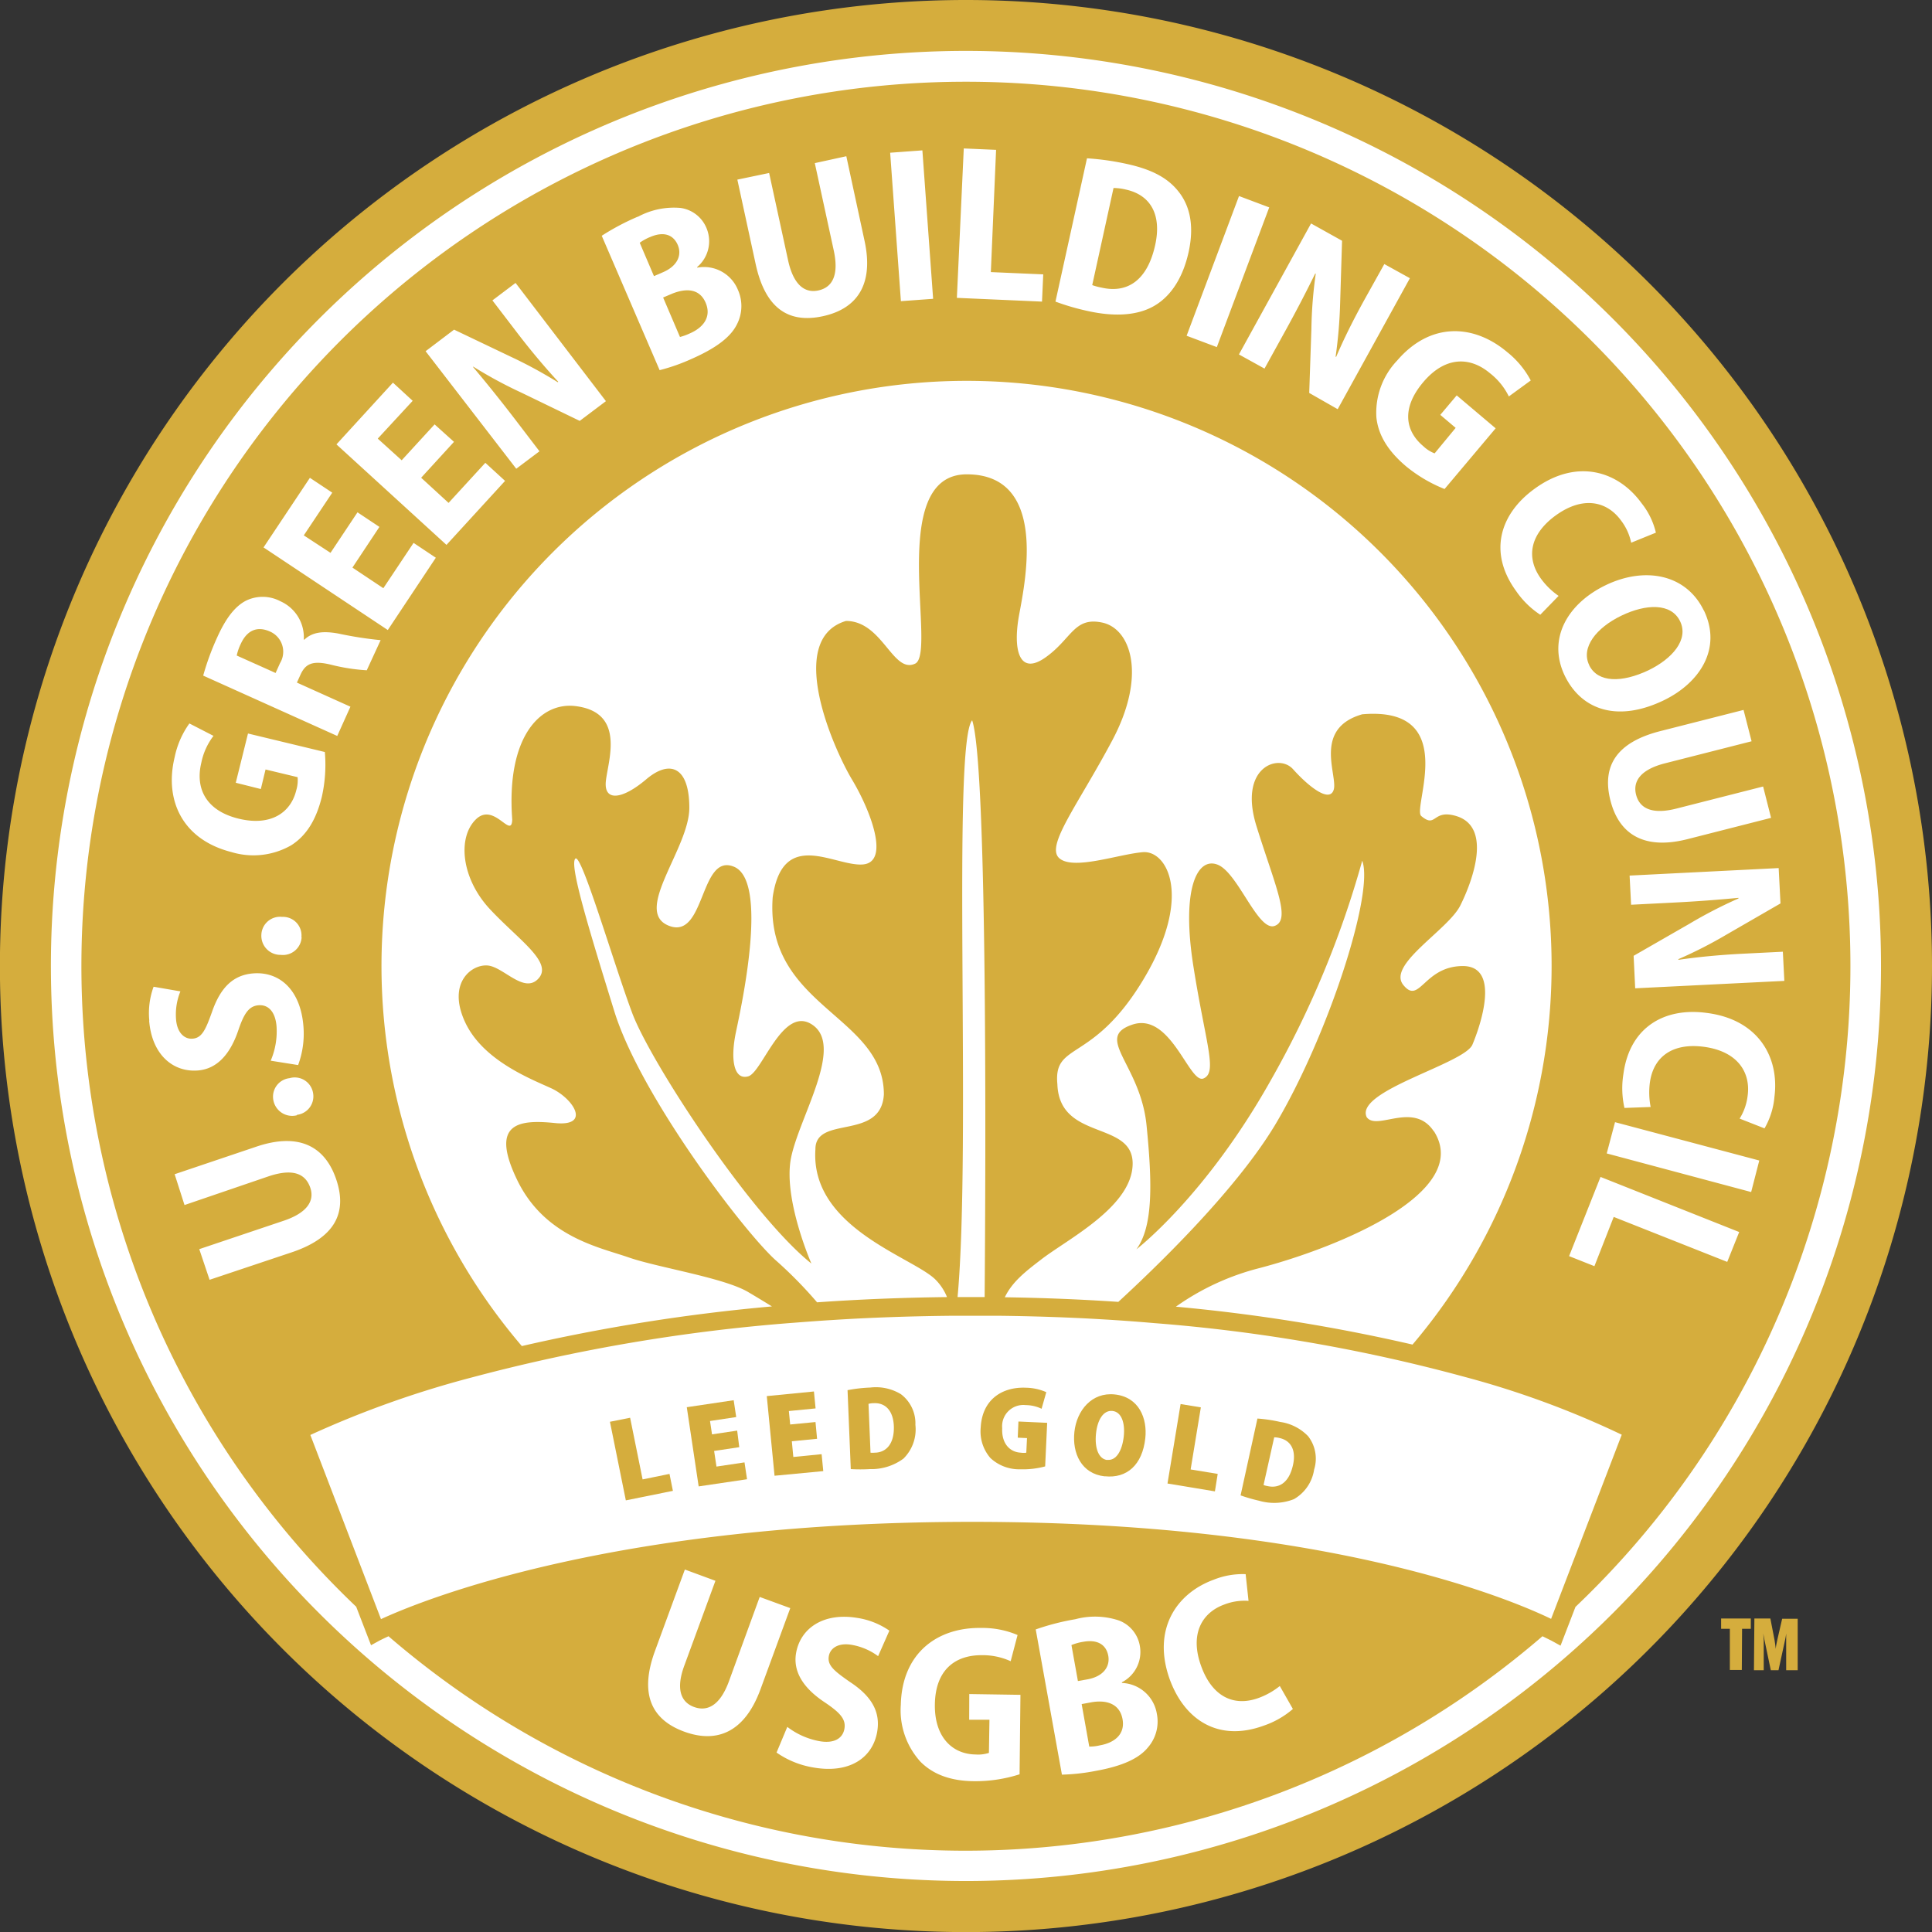 <svg id="a1825053-8e84-40b6-99df-701102c3756a" data-name="Capa 1" xmlns="http://www.w3.org/2000/svg" viewBox="0 0 221.25 221.25">
  <rect x="0" y="0" width="221.25" height="221.25" fill="#333333" stroke="none"/>
  <title>18</title>
  <g>
    <circle cx="110.63" cy="110.62" r="107.35" fill="#fff"/>
    <g>
      <g>
        <path d="M110.62,0A110.63,110.63,0,1,0,221.25,110.63,110.63,110.63,0,0,0,110.62,0Zm0,215.41A104.79,104.79,0,1,1,215.41,110.63,104.78,104.78,0,0,1,110.62,215.41Z" fill="#d5ad3d"/>
        <path d="M61.78,51.76,58.9,48c-1.82-2.37-3.39-4.3-4.75-5.91l.07,0a50.47,50.47,0,0,0,5.56,3l6.65,3.18,3-2.26L59,32.36l-2.65,2,2.8,3.66c1.68,2.2,3.29,4.09,4.74,5.66l-.06.05a51.54,51.54,0,0,0-5.4-2.93L52,37.75l-3.23,2.47L59.12,53.79Z" fill="none"/>
        <polygon points="57.84 55.1 55.58 53.03 51.37 57.63 48.23 54.75 51.99 50.64 49.77 48.6 46 52.71 43.29 50.23 47.26 45.9 45 43.82 38.53 50.89 51.13 62.43 57.84 55.1" fill="none"/>
        <path d="M79.14,41.13c3-1.26,4.54-2.54,5.23-4a4.56,4.56,0,0,0,.09-3.93,4.2,4.2,0,0,0-4.66-2.53l0-.07a3.87,3.87,0,0,0,1.07-4.45,3.77,3.77,0,0,0-3-2.32,8.68,8.68,0,0,0-4.83,1A27.61,27.61,0,0,0,68.91,27L75.5,42.41A21.67,21.67,0,0,0,79.14,41.13Zm1.71-6.46c.7,1.64-.3,2.86-1.81,3.51a6.39,6.39,0,0,1-1.17.41l-1.93-4.52,1-.45C78.57,33,80.17,33.09,80.85,34.67ZM73.26,27.8a5.72,5.72,0,0,1,1.25-.68c1.5-.63,2.6-.25,3.11.94s-.07,2.43-1.73,3.13l-1,.43Z" fill="none"/>
        <path d="M94.26,36.21c4-.88,5.83-3.78,4.76-8.66l-2.1-9.67-3.61.79,2.17,10c.61,2.82-.1,4.22-1.76,4.58s-2.87-.7-3.47-3.45l-2.17-10-3.62.78,2.09,9.64C87.63,35.19,90.27,37.08,94.26,36.21Z" fill="none"/>
        <polygon points="49.91 63.89 47.36 62.19 43.9 67.38 40.36 65.02 43.45 60.38 40.94 58.71 37.85 63.35 34.79 61.31 38.05 56.42 35.49 54.72 30.18 62.69 44.41 72.17 49.91 63.89" fill="none"/>
        <path d="M33.14,123.42A2.13,2.13,0,0,0,31.29,126a2.19,2.19,0,0,0,2.69,1.7,2.13,2.13,0,0,0,1.85-2.53v0A2.13,2.13,0,0,0,33.14,123.42Z" fill="none"/>
        <rect x="102.55" y="17.34" width="3.7" height="17.09" transform="translate(-1.6 7.61) rotate(-4.14)" fill="none"/>
        <path d="M26.51,97.55a8.69,8.69,0,0,0,6.84-.78c1.7-1.08,2.85-2.86,3.51-5.57a16.77,16.77,0,0,0,.34-5.11L28.4,84,27,89.64l2.84.68.54-2.24,3.67.88a3.88,3.88,0,0,1-.16,1.53c-.63,2.61-3,4.14-6.57,3.27-3.83-.92-5-3.53-4.31-6.39a7.49,7.49,0,0,1,1.4-3.1l-2.76-1.42A10.08,10.08,0,0,0,20,86.72C18.82,91.58,20.83,96.13,26.51,97.55Z" fill="none"/>
        <path d="M29.91,107.09a2.18,2.18,0,0,0,2.22,2.27,2.14,2.14,0,0,0,2.39-2v0A2.12,2.12,0,0,0,32.3,105,2.14,2.14,0,0,0,29.91,107.09Z" fill="none"/>
        <rect x="132.06" y="29.24" width="17.09" height="3.7" transform="translate(61.92 151.7) rotate(-69.35)" fill="none"/>
        <path d="M184.42,91.65c1,4,4,5.68,8.82,4.45l9.58-2.44-.91-3.59L192,92.59c-2.8.72-4.23.06-4.65-1.59s.6-2.9,3.33-3.59l9.9-2.52-.92-3.59-9.55,2.43C185.2,85,183.41,87.69,184.42,91.65Z" fill="none"/>
        <path d="M160,41.29a8.67,8.67,0,0,0-2.37,6.46c.2,2,1.27,3.83,3.4,5.63a16.59,16.59,0,0,0,4.41,2.6l5.85-6.91-4.46-3.77-1.88,2.23L166.7,49l-2.44,2.88a3.89,3.89,0,0,1-1.29-.82c-2.05-1.74-2.37-4.5,0-7.35s5.39-2.88,7.64-1a7.59,7.59,0,0,1,2.15,2.65l2.51-1.83a10.34,10.34,0,0,0-2.7-3.25C168.78,37.1,163.81,36.85,160,41.29Z" fill="none"/>
        <path d="M173.6,67.66a10,10,0,0,0,2.77,2.72l2.1-2.16a8.35,8.35,0,0,1-2-1.94c-1.78-2.44-1.28-5.12,1.65-7.26,3.18-2.31,5.92-1.61,7.5.57a6.23,6.23,0,0,1,1.16,2.54L189.63,61A8.54,8.54,0,0,0,188,57.64c-2.72-3.73-7.48-5.19-12.34-1.66C171.74,58.85,170.39,63.25,173.6,67.66Z" fill="none"/>
        <path d="M186.8,103.61l4.73-.24c3-.15,5.47-.35,7.57-.55v.07a52.3,52.3,0,0,0-5.62,2.9l-6.39,3.67.18,3.72,17.08-.85-.17-3.34-4.61.23c-2.76.14-5.24.39-7.35.7v-.08a50.15,50.15,0,0,0,5.47-2.79l6.22-3.59-.2-4-17.07.86Z" fill="none"/>
        <path d="M27.28,118c.65-1.9,1.19-2.76,2.31-2.84s1.93.74,2.06,2.43a8.54,8.54,0,0,1-.67,3.92l3.14.45a10.33,10.33,0,0,0,.61-4.42c-.33-4.27-2.8-6.3-5.73-6.08-2.23.17-3.75,1.51-4.73,4.38-.77,2.17-1.19,3-2.26,3.1-.88.06-1.75-.63-1.87-2.23a7,7,0,0,1,.5-3.19L17.57,113a8.78,8.78,0,0,0-.49,3.91c.29,3.86,2.69,6,5.55,5.73C24.83,122.42,26.35,120.73,27.28,118Z" fill="none"/>
        <path d="M132,35.13c1.86-1,3.42-3,4.14-6.28.67-3.05.13-5.35-1.22-7-1.18-1.46-2.94-2.44-5.79-3.07a29.82,29.82,0,0,0-4.63-.66l-3.61,16.4a27.4,27.4,0,0,0,3.76,1.09C127.6,36.27,130.1,36.14,132,35.13Zm-4.46-13.6a6.18,6.18,0,0,1,1.42.18c2.85.63,4.11,2.91,3.35,6.35-.92,4.18-3.29,5.53-6.13,4.88a6.91,6.91,0,0,1-1.08-.29Z" fill="none"/>
        <polygon points="119.52 31.39 113.47 31.13 114.07 17.17 110.37 17.01 109.63 34.08 119.38 34.51 119.52 31.39" fill="none"/>
        <path d="M144.81,42.18,147.1,38c1.45-2.62,2.58-4.83,3.51-6.72l.07,0a49.51,49.51,0,0,0-.5,6.3L149.93,45l3.26,1.81,8.27-15-2.93-1.62-2.23,4C155,36.7,153.87,38.93,153,40.9l-.07,0a53.38,53.38,0,0,0,.52-6.12l.22-7.17-3.55-2-8.26,15Z" fill="none"/>
        <path d="M195.41,116c-4.82-.64-8.83,1.62-9.55,7a10.25,10.25,0,0,0,.12,3.88l3-.11a8.63,8.63,0,0,1-.09-2.78c.4-3,2.61-4.59,6.2-4.11,3.89.52,5.39,2.92,5,5.58a6.31,6.31,0,0,1-.92,2.64l2.85,1.12a8.72,8.72,0,0,0,1.13-3.53C203.81,121.09,201.37,116.75,195.41,116Z" fill="none"/>
        <path d="M190.55,80.22c4-2,6.71-5.87,4.57-10.3-2-4.18-6.76-5.07-11.26-2.89-4.34,2.1-6.74,6.11-4.69,10.33v0C181.11,81.38,185.28,82.77,190.55,80.22Zm-4.92-9.71c2.84-1.4,5.74-1.42,6.73.63s-.88,4.29-3.62,5.62c-3,1.47-5.8,1.48-6.78-.56v0C181,74.15,182.68,71.91,185.63,70.51Z" fill="none"/>
        <polygon points="179.69 143.84 182.59 144.99 184.82 139.36 197.8 144.51 199.17 141.07 183.29 134.77 179.69 143.84" fill="none"/>
        <rect x="190.9" y="123.95" width="3.7" height="17.09" transform="translate(15.18 284.73) rotate(-75.11)" fill="none"/>
        <path d="M34.86,73.23l-.07,0a4.52,4.52,0,0,0-2.67-4.39,4.35,4.35,0,0,0-3.91-.09c-1.35.67-2.39,2.12-3.34,4.23a29.59,29.59,0,0,0-1.6,4.42l15.38,6.91,1.51-3.35L34,78.17l.4-.88c.58-1.29,1.39-1.68,3.5-1.17a21.93,21.93,0,0,0,4.1.64l1.56-3.47a43.2,43.2,0,0,1-4.86-.76C37.06,72.22,35.79,72.34,34.86,73.23Zm-2.79,2.7-.51,1.13-4.45-2a5.88,5.88,0,0,1,.48-1.37c.72-1.54,1.88-2,3.32-1.38A2.52,2.52,0,0,1,32.07,75.93Z" fill="none"/>
        <path d="M29.32,131.31,20,134.47,21.13,138l9.69-3.27c2.74-.92,4.21-.37,4.75,1.24s-.38,2.94-3,3.84l-9.69,3.26L24,146.56l9.35-3.15c4.81-1.62,6.4-4.46,5.09-8.33S34.06,129.71,29.32,131.31Z" fill="none"/>
        <path d="M30.91,72.32c-1.44-.64-2.6-.16-3.32,1.38a5.88,5.88,0,0,0-.48,1.37l4.45,2,.51-1.13A2.52,2.52,0,0,0,30.91,72.32Z" fill="#d5ad3d"/>
        <path d="M182,76.2c1,2,3.74,2,6.78.56,2.74-1.33,4.64-3.52,3.62-5.62s-3.89-2-6.73-.63S181,74.15,182,76.18Z" fill="#d5ad3d"/>
        <path d="M132.29,28.06c.76-3.44-.5-5.72-3.35-6.35a6.18,6.18,0,0,0-1.42-.18l-2.44,11.12a6.91,6.91,0,0,0,1.08.29C129,33.59,131.37,32.24,132.29,28.06Z" fill="#d5ad3d"/>
        <path d="M77.62,28.06c-.51-1.19-1.61-1.57-3.11-.94a5.72,5.72,0,0,0-1.25.68l1.63,3.82,1-.43C77.55,30.49,78.12,29.25,77.62,28.06Z" fill="#d5ad3d"/>
        <path d="M125,194.94l-1.13.21.87,4.87a5.28,5.28,0,0,0,1.24-.15c1.64-.29,2.89-1.26,2.57-3S126.75,194.64,125,194.94Z" fill="#d5ad3d"/>
        <path d="M126.92,189.63c-.23-1.28-1.23-1.9-2.83-1.62a6,6,0,0,0-1.39.38l.74,4.12,1.08-.19C126.3,192,127.14,190.91,126.92,189.63Z" fill="#d5ad3d"/>
        <path d="M75.94,34.07l1.93,4.52A6.39,6.39,0,0,0,79,38.18c1.51-.65,2.51-1.87,1.81-3.51S78.57,33,77,33.62Z" fill="#d5ad3d"/>
        <g>
          <path d="M40.16,80.93,34,78.17l.4-.88c.58-1.29,1.39-1.68,3.5-1.17a21.93,21.93,0,0,0,4.1.64l1.56-3.47a43.2,43.2,0,0,1-4.86-.76c-1.67-.31-2.94-.19-3.87.7l-.07,0a4.52,4.52,0,0,0-2.67-4.39,4.35,4.35,0,0,0-3.91-.09c-1.35.67-2.39,2.12-3.34,4.23a29.59,29.59,0,0,0-1.6,4.42l15.38,6.91Z" fill="none"/>
          <polygon points="49.91 63.89 47.36 62.19 43.9 67.38 40.36 65.02 43.45 60.38 40.94 58.71 37.85 63.35 34.79 61.31 38.05 56.42 35.49 54.72 30.18 62.69 44.41 72.17 49.91 63.89" fill="none"/>
          <path d="M26.51,97.55a8.69,8.69,0,0,0,6.84-.78c1.7-1.08,2.85-2.86,3.51-5.57a16.77,16.77,0,0,0,.34-5.11L28.4,84,27,89.64l2.84.68.54-2.24,3.67.88a3.88,3.88,0,0,1-.16,1.53c-.63,2.61-3,4.14-6.57,3.27-3.83-.92-5-3.53-4.31-6.39a7.49,7.49,0,0,1,1.4-3.1l-2.76-1.42A10.08,10.08,0,0,0,20,86.72C18.82,91.58,20.83,96.13,26.51,97.55Z" fill="none"/>
          <path d="M61.78,51.76,58.9,48c-1.82-2.37-3.39-4.3-4.75-5.91l.07,0a50.47,50.47,0,0,0,5.56,3l6.65,3.18,3-2.26L59,32.36l-2.65,2,2.8,3.66c1.68,2.2,3.29,4.09,4.74,5.66l-.06.05a51.54,51.54,0,0,0-5.4-2.93L52,37.75l-3.23,2.47L59.12,53.79Z" fill="none"/>
          <polygon points="57.84 55.1 55.58 53.03 51.37 57.63 48.23 54.75 51.99 50.64 49.77 48.6 46 52.71 43.29 50.23 47.26 45.9 45 43.82 38.53 50.89 51.13 62.43 57.84 55.1" fill="none"/>
          <path d="M27.28,118c.65-1.9,1.19-2.76,2.31-2.84s1.93.74,2.06,2.43a8.54,8.54,0,0,1-.67,3.92l3.14.45a10.33,10.33,0,0,0,.61-4.42c-.33-4.27-2.8-6.3-5.73-6.08-2.23.17-3.75,1.51-4.73,4.38-.77,2.17-1.19,3-2.26,3.1-.88.06-1.75-.63-1.87-2.23a7,7,0,0,1,.5-3.19L17.57,113a8.78,8.78,0,0,0-.49,3.91c.29,3.86,2.69,6,5.55,5.73C24.83,122.42,26.35,120.73,27.28,118Z" fill="none"/>
          <path d="M33.14,123.42A2.13,2.13,0,0,0,31.29,126a2.19,2.19,0,0,0,2.69,1.7,2.13,2.13,0,0,0,1.85-2.53v0A2.13,2.13,0,0,0,33.14,123.42Z" fill="none"/>
          <path d="M87,182.88l-3.54,9.65c-1,2.74-2.36,3.54-4,2.95s-2.07-2.14-1.09-4.8L81.93,181l-3.5-1.29L75,189.06c-1.76,4.79-.53,7.82,3.33,9.24s7-.07,8.71-4.79l3.43-9.35Z" fill="none"/>
          <path d="M91.19,189.3c-.39,2.19.88,4.1,3.34,5.71,1.69,1.1,2.39,1.85,2.19,3s-1.21,1.71-2.89,1.4a8.61,8.61,0,0,1-3.65-1.63L89,200.67a10.28,10.28,0,0,0,4.16,1.7c4.24.76,6.84-1.13,7.36-4.05.39-2.21-.53-4-3.08-5.71-1.92-1.3-2.64-1.92-2.45-3,.16-.88,1.06-1.55,2.64-1.27a7.1,7.1,0,0,1,3,1.29l1.29-2.86a8.77,8.77,0,0,0-3.68-1.46C94.33,184.66,91.7,186.47,91.19,189.3Z" fill="none"/>
          <path d="M29.91,107.09a2.18,2.18,0,0,0,2.22,2.27,2.14,2.14,0,0,0,2.39-2v0A2.12,2.12,0,0,0,32.3,105,2.14,2.14,0,0,0,29.91,107.09Z" fill="none"/>
          <path d="M38.46,135.08c-1.32-3.92-4.4-5.37-9.14-3.77L20,134.47,21.13,138l9.69-3.27c2.74-.92,4.21-.37,4.75,1.24s-.38,2.94-3,3.84l-9.69,3.26L24,146.56l9.35-3.15C38.18,141.79,39.77,139,38.46,135.08Z" fill="none"/>
          <path d="M79.14,41.13c3-1.26,4.54-2.54,5.23-4a4.56,4.56,0,0,0,.09-3.93,4.2,4.2,0,0,0-4.66-2.53l0-.07a3.87,3.87,0,0,0,1.07-4.45,3.77,3.77,0,0,0-3-2.32,8.68,8.68,0,0,0-4.83,1A27.61,27.61,0,0,0,68.91,27L75.5,42.41A21.67,21.67,0,0,0,79.14,41.13Z" fill="none"/>
          <path d="M111,196.92l2.32,0-.06,3.8a4,4,0,0,1-1.54.18c-2.7,0-4.71-2-4.65-5.74.06-3.95,2.36-5.68,5.32-5.63a7.72,7.72,0,0,1,3.36.69l.79-3a10.27,10.27,0,0,0-4.17-.81c-5-.08-9.06,2.89-9.2,8.79a8.76,8.76,0,0,0,2.26,6.54c1.43,1.43,3.44,2.17,6.25,2.22a16.55,16.55,0,0,0,5.09-.79l.14-9.11L111,194Z" fill="none"/>
          <path d="M160,41.29a8.67,8.67,0,0,0-2.37,6.46c.2,2,1.27,3.83,3.4,5.63a16.59,16.59,0,0,0,4.41,2.6l5.85-6.91-4.46-3.77-1.88,2.23L166.7,49l-2.44,2.88a3.89,3.89,0,0,1-1.29-.82c-2.05-1.74-2.37-4.5,0-7.35s5.39-2.88,7.64-1a7.59,7.59,0,0,1,2.15,2.65l2.51-1.83a10.34,10.34,0,0,0-2.7-3.25C168.78,37.1,163.81,36.85,160,41.29Z" fill="none"/>
          <path d="M184.42,91.65c1,4,4,5.68,8.82,4.45l9.58-2.44-.91-3.59L192,92.59c-2.8.72-4.23.06-4.65-1.59s.6-2.9,3.33-3.59l9.9-2.52-.92-3.59-9.55,2.43C185.2,85,183.41,87.69,184.42,91.65Z" fill="none"/>
          <path d="M183.86,67c-4.34,2.1-6.74,6.11-4.69,10.33v0c1.93,4,6.1,5.39,11.37,2.84,4-2,6.71-5.87,4.57-10.3C193.1,65.74,188.36,64.85,183.86,67Z" fill="none"/>
          <path d="M144.81,42.18,147.1,38c1.45-2.62,2.58-4.83,3.51-6.72l.07,0a49.51,49.51,0,0,0-.5,6.3L149.93,45l3.26,1.81,8.27-15-2.93-1.62-2.23,4C155,36.7,153.87,38.93,153,40.9l-.07,0a53.38,53.38,0,0,0,.52-6.12l.22-7.17-3.55-2-8.26,15Z" fill="none"/>
          <path d="M173.6,67.66a10,10,0,0,0,2.77,2.72l2.1-2.16a8.35,8.35,0,0,1-2-1.94c-1.78-2.44-1.28-5.12,1.65-7.26,3.18-2.31,5.92-1.61,7.5.57a6.23,6.23,0,0,1,1.16,2.54L189.63,61A8.54,8.54,0,0,0,188,57.64c-2.72-3.73-7.48-5.19-12.34-1.66C171.74,58.85,170.39,63.25,173.6,67.66Z" fill="none"/>
          <rect x="132.06" y="29.24" width="17.09" height="3.7" transform="translate(61.92 151.7) rotate(-69.35)" fill="none"/>
          <path d="M94.26,36.21c4-.88,5.83-3.78,4.76-8.66l-2.1-9.67-3.61.79,2.17,10c.61,2.82-.1,4.22-1.76,4.58s-2.87-.7-3.47-3.45l-2.17-10-3.62.78,2.09,9.64C87.63,35.19,90.27,37.08,94.26,36.21Z" fill="none"/>
          <rect x="102.55" y="17.34" width="3.7" height="17.09" transform="translate(-1.6 7.61) rotate(-4.14)" fill="none"/>
          <path d="M132,35.13c1.86-1,3.42-3,4.14-6.28.67-3.05.13-5.35-1.22-7-1.18-1.46-2.94-2.44-5.79-3.07a29.82,29.82,0,0,0-4.63-.66l-3.61,16.4a27.4,27.4,0,0,0,3.76,1.09C127.6,36.27,130.1,36.14,132,35.13Z" fill="none"/>
          <polygon points="119.52 31.39 113.47 31.13 114.07 17.17 110.37 17.01 109.63 34.08 119.38 34.51 119.52 31.39" fill="none"/>
          <path d="M72,144c-3.27-1.16-9.56-2.33-12.72-8.85s.13-7,4.33-6.53,2.09-2.79-.47-4S55.17,121.4,53.2,117s.8-6.52,2.67-6.35,4.19,3.32,5.82,1.46-2.33-4.43-5.59-7.92S52.37,96,54.47,93.91s4.11,2.33,4.19,0c-.7-9.56,3.27-13.53,7.23-13,5.82.7,3.73,6.29,3.49,8.62s1.87,2.1,4.62-.23,4.94-1.4,4.94,3.26S72.41,104.39,76.61,106s3.49-8.39,7.45-6.76.93,15.62.23,18.88-.23,5.59,1.4,5.12,4-8.38,7.46-5.82-1.63,10.49-2.56,15.15,2.33,12.11,2.33,12.11c-7-5.59-18.41-23.07-20.51-28.66s-5.82-18.41-6.52-17.71,1.4,7.69,4.42,17.48S85.46,141.44,89,144.47a48.88,48.88,0,0,1,4.61,4.68c4.68-.33,9.64-.54,14.88-.6a6,6,0,0,0-1.32-2c-2.56-2.57-14.36-5.93-13.75-14.92,0-4,7.52-.93,7.84-6.29,0-9.09-13.66-10-12.73-22.6,1.16-7.92,7-3.5,10.27-3.73s.91-6.29-1.18-9.78-7.69-16.08-.7-18.18c4.19,0,5.36,6.06,7.92,4.89s-3.36-21.67,5.89-21.67,6.69,12.12,6,16.08,0,7,3,4.9,3.26-4.67,6.53-4,5.12,6.06,1.16,13.52-7.69,12.11-6.06,13.51,6.76-.46,9.56-.7,5.82,5.13,0,14.68-10.26,7-9.79,11.89c.23,6.52,8.62,4.19,8.62,9.08s-7.45,8.63-10.48,11c-1.83,1.4-3.31,2.56-4.16,4.32,4.57.07,8.9.25,13,.53,4-3.62,13.25-12.48,17.93-20.23,6.06-10,11.42-26.57,10-30.29a111.16,111.16,0,0,1-10.48,25.16c-7.46,13.28-15.38,19.34-15.38,19.34,1.86-2.56,1.86-7.22,1.16-14.21s-6.05-10-1.63-11.52,6.53,6.86,8.16,6.16.23-4-1.17-12.88.47-12.52,2.8-11.59,4.66,7.69,6.52,7,0-4.66-2.09-11.42,2.56-8.38,4.19-6.52,4.19,4,4.66,2.33-2.42-7,3.26-8.62c11.3-1,5.69,10.73,6.76,11.65,1.71,1.47,1.21-.82,4,0,4.17,1.24,1.86,7.46.47,10.25s-8.39,6.76-6.53,9.09,2.33-2.1,6.76-2.16,2.1,6.82,1.16,9-13.51,5.27-12.11,8.3c1.16,1.63,5.36-1.87,7.69,1.63,4.42,7-10.95,13.28-20,15.61a28.77,28.77,0,0,0-9.61,4.43,202.14,202.14,0,0,1,27.1,4.34,67,67,0,1,0-102,.17,210.87,210.87,0,0,1,28.64-4.54c-.76-.47-1.66-1-2.66-1.61C82.9,146.33,75.21,145.17,72,144Z" fill="none"/>
          <rect x="190.9" y="123.95" width="3.7" height="17.09" transform="translate(15.18 284.73) rotate(-75.11)" fill="none"/>
          <path d="M195.41,116c-4.82-.64-8.83,1.62-9.55,7a10.25,10.25,0,0,0,.12,3.88l3-.11a8.63,8.63,0,0,1-.09-2.78c.4-3,2.61-4.59,6.2-4.11,3.89.52,5.39,2.92,5,5.58a6.31,6.31,0,0,1-.92,2.64l2.85,1.12a8.72,8.72,0,0,0,1.13-3.53C203.81,121.09,201.37,116.75,195.41,116Z" fill="none"/>
          <path d="M111.33,82.49c-2.32,2.73-.08,48.71-1.67,66.06l1.67,0h1.43C112.88,133.78,113.1,87.76,111.33,82.49Z" fill="none"/>
          <path d="M128.45,192.73v-.08a3.9,3.9,0,0,0,2.06-4.12,3.78,3.78,0,0,0-2.39-2.95,8.68,8.68,0,0,0-5-.15,27.78,27.78,0,0,0-4.54,1.17l3,16.63a23,23,0,0,0,3.87-.43c3.19-.57,5-1.47,6-2.71a4.52,4.52,0,0,0,1-3.83A4.21,4.21,0,0,0,128.45,192.73Z" fill="none"/>
          <polygon points="179.69 143.84 182.59 144.99 184.82 139.36 197.8 144.51 199.17 141.07 183.29 134.77 179.69 143.84" fill="none"/>
          <path d="M186.8,103.61l4.73-.24c3-.15,5.47-.35,7.57-.55v.07a52.3,52.3,0,0,0-5.62,2.9l-6.39,3.67.18,3.72,17.08-.85-.17-3.34-4.61.23c-2.76.14-5.24.39-7.35.7v-.08a50.15,50.15,0,0,0,5.47-2.79l6.22-3.59-.2-4-17.07.86Z" fill="none"/>
          <path d="M144.16,194.45c-2.86,1-5.31-.18-6.56-3.61-1.35-3.72.09-6.17,2.63-7.09a6.39,6.39,0,0,1,2.78-.42l-.33-3.06a8.93,8.93,0,0,0-3.67.64c-4.37,1.59-7.1,5.79-5,11.47,1.67,4.6,5.55,7.12,10.71,5.25a10.07,10.07,0,0,0,3.4-1.92l-1.5-2.63A8.52,8.52,0,0,1,144.16,194.45Z" fill="none"/>
          <path d="M110.63,9.36A101.27,101.27,0,0,0,40.79,184l1.7,4.41,1-.55s.38-.19,1-.48a101.16,101.16,0,0,0,132.15,0c.62.3.95.47,1,.49l1.07.59,1.71-4.44A101.27,101.27,0,0,0,110.63,9.36Zm93.27,94.1-6.22,3.59a50.15,50.15,0,0,1-5.47,2.79v.08c2.11-.31,4.59-.56,7.35-.7l4.61-.23.17,3.34-17.08.85-.18-3.72,6.39-3.67a52.3,52.3,0,0,1,5.62-2.9v-.07c-2.1.2-4.58.4-7.57.55l-4.73.24-.17-3.34,17.07-.86Zm-3.31-18.57-9.9,2.52c-2.73.69-3.73,2-3.33,3.59s1.85,2.31,4.65,1.59l9.9-2.52.91,3.59-9.58,2.44c-4.84,1.23-7.81-.45-8.82-4.45s.78-6.66,5.7-7.92l9.55-2.43Zm-5.47-15c2.14,4.43-.53,8.34-4.57,10.3-5.27,2.55-9.44,1.16-11.37-2.84v0c-2-4.22.35-8.23,4.69-10.33C188.36,64.85,193.1,65.74,195.12,69.92ZM188,57.64A8.54,8.54,0,0,1,189.63,61l-2.83,1.15a6.23,6.23,0,0,0-1.16-2.54c-1.58-2.18-4.32-2.88-7.5-.57-2.93,2.14-3.43,4.82-1.65,7.26a8.35,8.35,0,0,0,2,1.94l-2.1,2.16a10,10,0,0,1-2.77-2.72c-3.21-4.41-1.86-8.81,2.08-11.68C180.54,52.45,185.3,53.91,188,57.64Zm-23.8,71.92c-2.33-3.5-6.53,0-7.69-1.63-1.4-3,11.18-6.1,12.11-8.3s3.27-9.06-1.16-9-4.89,4.49-6.76,2.16,5.13-6.29,6.53-9.09,3.7-9-.47-10.25c-2.75-.82-2.25,1.47-4,0-1.07-.92,4.54-12.62-6.76-11.65-5.68,1.63-2.79,7-3.26,8.62s-3-.47-4.66-2.33-6.29-.23-4.19,6.52,4,10.72,2.09,11.42-4.19-6.06-6.52-7-4.2,2.68-2.8,11.59,2.8,12.18,1.17,12.88-3.73-7.65-8.16-6.16.93,4.53,1.63,11.52.7,11.65-1.16,14.21c0,0,7.92-6.06,15.38-19.34a111.16,111.16,0,0,0,10.48-25.16c1.4,3.72-4,20.27-10,30.29-4.68,7.75-14,16.61-17.93,20.23-4.12-.28-8.45-.46-13-.53.85-1.76,2.33-2.92,4.16-4.32,3-2.33,10.48-6.06,10.48-11s-8.39-2.56-8.62-9.08c-.47-4.9,4-2.33,9.79-11.89s2.79-14.91,0-14.68-7.93,2.1-9.56.7,2.1-6.06,6.06-13.51S129.5,72,126.24,71.3s-3.5,1.87-6.53,4-3.73-.94-3-4.9,3.27-16.08-6-16.08S107.36,74.8,104.8,76s-3.73-4.89-7.92-4.89c-7,2.1-1.4,14.68.7,18.18S102,98.8,98.76,99s-9.11-4.19-10.27,3.73c-.93,12.58,12.73,13.51,12.73,22.6-.32,5.36-7.86,2.33-7.84,6.29-.61,9,11.19,12.35,13.75,14.92a6,6,0,0,1,1.32,2c-5.24.06-10.2.27-14.88.6A48.88,48.88,0,0,0,89,144.47c-3.5-3-15.62-18.87-18.65-28.66S65.19,99,65.89,98.33s4.42,12.12,6.52,17.71,13.52,23.07,20.51,28.66c0,0-3.27-7.45-2.33-12.11s6-12.59,2.56-15.15-5.83,5.36-7.46,5.82-2.09-1.86-1.4-5.12S88,100.9,84.06,99.26s-3.26,8.39-7.45,6.76,2.33-8.85,2.33-13.51S76.75,86.92,74,89.25s-4.85,2.56-4.62.23,2.33-7.92-3.49-8.62c-4-.48-7.93,3.49-7.23,13-.08,2.33-2.09-2.1-4.19,0s-1.63,6.75,1.63,10.25,7.22,6.06,5.59,7.92-4-1.28-5.82-1.46-4.64,1.93-2.67,6.35,7.33,6.53,9.89,7.69,4.66,4.43.47,4-7.49,0-4.33,6.53S68.68,142.84,72,144s11,2.33,13.74,4c1,.59,1.9,1.14,2.66,1.61a210.87,210.87,0,0,0-28.64,4.54,67,67,0,1,1,102-.17,202.14,202.14,0,0,0-27.1-4.34,28.77,28.77,0,0,1,9.61-4.43C153.27,142.84,168.64,136.55,164.22,129.56ZM111.33,82.49c1.77,5.27,1.55,51.29,1.43,66.05h-1.43l-1.67,0C111.25,131.2,109,85.22,111.33,82.49ZM172.6,40.32a10.34,10.34,0,0,1,2.7,3.25l-2.51,1.83a7.59,7.59,0,0,0-2.15-2.65c-2.25-1.9-5.1-2-7.64,1s-2.08,5.61,0,7.35a3.89,3.89,0,0,0,1.29.82L166.7,49l-1.76-1.49,1.88-2.23,4.46,3.77L165.43,56a16.59,16.59,0,0,1-4.41-2.6c-2.13-1.8-3.2-3.64-3.4-5.63A8.67,8.67,0,0,1,160,41.29C163.81,36.85,168.78,37.1,172.6,40.32ZM153.69,27.57l-.22,7.17a53.38,53.38,0,0,1-.52,6.12l.07,0c.85-2,1.94-4.2,3.28-6.62l2.23-4,2.93,1.62-8.27,15L149.93,45l.25-7.36a49.51,49.51,0,0,1,.5-6.3l-.07,0c-.93,1.89-2.06,4.1-3.51,6.72l-2.29,4.15-2.93-1.62,8.26-15Zm-8.34-3.82-6,16-3.46-1.3,6-16Zm-20.87-5.62a29.82,29.82,0,0,1,4.63.66c2.85.63,4.61,1.61,5.79,3.07,1.35,1.64,1.89,3.94,1.22,7-.72,3.27-2.28,5.29-4.14,6.28s-4.38,1.14-7.35.49a27.4,27.4,0,0,1-3.76-1.09ZM110.37,17l3.7.16-.6,14,6,.26-.14,3.12-9.75-.43Zm-4.74.22,1.23,17-3.69.27-1.23-17ZM88.08,19.81l2.17,10c.6,2.75,1.86,3.8,3.47,3.45s2.37-1.76,1.76-4.58l-2.17-10,3.61-.79L99,27.55c1.07,4.88-.72,7.78-4.76,8.66s-6.63-1-7.71-6l-2.09-9.64Zm-15,5a8.68,8.68,0,0,1,4.83-1,3.77,3.77,0,0,1,3,2.32,3.87,3.87,0,0,1-1.07,4.45l0,.07a4.2,4.2,0,0,1,4.66,2.53,4.56,4.56,0,0,1-.09,3.93c-.69,1.42-2.27,2.7-5.23,4a21.67,21.67,0,0,1-3.64,1.28L68.91,27A27.61,27.61,0,0,1,73,24.83ZM52,37.75l6.47,3.09a51.54,51.54,0,0,1,5.4,2.93l.06-.05c-1.45-1.57-3.06-3.46-4.74-5.66l-2.8-3.66,2.65-2L69.39,45.94l-3,2.26L59.78,45a50.47,50.47,0,0,1-5.56-3l-.07,0c1.36,1.61,2.93,3.54,4.75,5.91l2.88,3.77-2.66,2L48.74,40.22Zm-7,6.07,2.26,2.08-4,4.33L46,52.71l3.77-4.11,2.22,2-3.76,4.11,3.14,2.88L55.58,53l2.26,2.07-6.71,7.33L38.53,50.89Zm-9.51,10.9,2.56,1.7-3.26,4.89,3.06,2,3.09-4.64,2.51,1.67L40.36,65l3.54,2.36,3.46-5.19,2.55,1.7-5.5,8.28L30.18,62.69ZM24.87,73c.95-2.11,2-3.56,3.34-4.23a4.35,4.35,0,0,1,3.91.09,4.52,4.52,0,0,1,2.67,4.39l.07,0c.93-.89,2.2-1,3.87-.7a43.2,43.2,0,0,0,4.86.76L42,76.76a21.93,21.93,0,0,1-4.1-.64c-2.11-.51-2.92-.12-3.5,1.17l-.4.88,6.13,2.76-1.51,3.35L23.27,77.37A29.59,29.59,0,0,1,24.87,73ZM20,86.72a10.08,10.08,0,0,1,1.69-3.87l2.76,1.42a7.49,7.49,0,0,0-1.4,3.1c-.69,2.86.48,5.47,4.31,6.39,3.62.87,5.94-.66,6.57-3.27A3.88,3.88,0,0,0,34.08,89l-3.67-.88-.54,2.24L27,89.64,28.4,84l8.8,2.12a16.77,16.77,0,0,1-.34,5.11c-.66,2.71-1.81,4.49-3.51,5.57a8.69,8.69,0,0,1-6.84.78C20.83,96.13,18.82,91.58,20,86.72Zm14,41a2.19,2.19,0,0,1-2.69-1.7,2.13,2.13,0,0,1,1.85-2.55,2.13,2.13,0,0,1,2.69,1.69v0A2.13,2.13,0,0,1,34,127.67Zm.54-20.37v0a2.14,2.14,0,0,1-2.39,2,2.18,2.18,0,0,1-2.22-2.27A2.14,2.14,0,0,1,32.3,105,2.12,2.12,0,0,1,34.52,107.3Zm-17.44,9.56a8.78,8.78,0,0,1,.49-3.91l3.07.53a7,7,0,0,0-.5,3.19c.12,1.6,1,2.29,1.87,2.23,1.07-.08,1.49-.93,2.26-3.1,1-2.87,2.5-4.21,4.73-4.38,2.93-.22,5.4,1.81,5.73,6.08a10.33,10.33,0,0,1-.61,4.42L31,121.47a8.54,8.54,0,0,0,.67-3.92c-.13-1.69-.95-2.52-2.06-2.43s-1.66.94-2.31,2.84c-.93,2.77-2.45,4.46-4.65,4.63C19.77,122.81,17.37,120.72,17.08,116.86ZM24,146.56l-1.18-3.51,9.69-3.26c2.66-.9,3.57-2.28,3-3.84s-2-2.16-4.75-1.24L21.13,138,20,134.47l9.37-3.16c4.74-1.6,7.82-.15,9.14,3.77s-.28,6.71-5.09,8.33ZM78.34,198.3c-3.86-1.42-5.09-4.45-3.33-9.24l3.42-9.32,3.5,1.29-3.54,9.65c-1,2.66-.47,4.23,1.09,4.8s3-.21,4-2.95L87,182.88l3.5,1.28-3.43,9.35C85.32,198.23,82.24,199.73,78.34,198.3Zm22.22-8.64a7.1,7.1,0,0,0-3-1.29c-1.58-.28-2.48.39-2.64,1.27-.19,1.05.53,1.67,2.45,3,2.55,1.68,3.47,3.5,3.08,5.71-.52,2.92-3.12,4.81-7.36,4.05a10.28,10.28,0,0,1-4.16-1.7l1.23-2.94a8.61,8.61,0,0,0,3.65,1.63c1.68.31,2.69-.29,2.89-1.4s-.5-1.85-2.19-3c-2.46-1.61-3.73-3.52-3.34-5.71.51-2.83,3.14-4.64,7-4a8.77,8.77,0,0,1,3.68,1.46Zm16.2,13.53a16.55,16.55,0,0,1-5.09.79c-2.81,0-4.82-.79-6.25-2.22a8.76,8.76,0,0,1-2.26-6.54c.14-5.9,4.17-8.87,9.2-8.79a10.27,10.27,0,0,1,4.17.81l-.79,3a7.72,7.72,0,0,0-3.36-.69c-3,0-5.26,1.68-5.32,5.63-.06,3.75,2,5.7,4.65,5.74a4,4,0,0,0,1.54-.18l.06-3.8-2.32,0L111,194l5.86.09Zm14.72-3.1c-1,1.24-2.83,2.14-6,2.71a23,23,0,0,1-3.87.43l-3-16.63a27.78,27.78,0,0,1,4.54-1.17,8.68,8.68,0,0,1,5,.15,3.78,3.78,0,0,1,2.39,2.95,3.9,3.9,0,0,1-2.06,4.12v.08a4.21,4.21,0,0,1,4,3.53A4.52,4.52,0,0,1,131.48,200.09Zm13.21-2.46c-5.16,1.87-9-.65-10.71-5.25-2.07-5.68.66-9.88,5-11.47a8.93,8.93,0,0,1,3.67-.64l.33,3.06a6.39,6.39,0,0,0-2.78.42c-2.54.92-4,3.37-2.63,7.09,1.25,3.43,3.7,4.65,6.56,3.61a8.52,8.52,0,0,0,2.43-1.37l1.5,2.63A10.07,10.07,0,0,1,144.69,197.63Zm32.94-12.24c-4.85-2.34-25.69-11.11-66.3-11.11-40.81,0-62.73,8.85-67.7,11.14l-8.09-21.09a113.48,113.48,0,0,1,18.54-6.6,202.62,202.62,0,0,1,36.83-6.25c1.42-.11,2.87-.22,4.34-.31q6.52-.42,13.76-.49h.41l1.91,0h1.42l1.71,0c4.05.05,7.94.18,11.64.4,2.09.12,4.11.27,6.08.44a191.75,191.75,0,0,1,35.59,6.17,103.42,103.42,0,0,1,17.95,6.61Zm20.17-40.88-13-5.15L182.59,145l-2.9-1.15,3.6-9.07,15.88,6.31Zm2.74-8L184,132.09l.95-3.58,16.52,4.39Zm2.66-10.82a8.72,8.72,0,0,1-1.13,3.53l-2.85-1.12a6.31,6.31,0,0,0,.92-2.64c.35-2.66-1.15-5.06-5-5.58-3.59-.48-5.8,1.12-6.2,4.11a8.63,8.63,0,0,0,.09,2.78l-3,.11a10.25,10.25,0,0,1-.12-3.88c.72-5.4,4.73-7.66,9.55-7C201.37,116.75,203.81,121.09,203.2,125.66Z" fill="#d5ad3d"/>
        </g>
      </g>
      <g>
        <path d="M69.85,162.82l2.31-.46,1.43,7.06,3.08-.63.39,1.94-5.39,1.09Z" fill="#d5ad3d"/>
        <path d="M84.66,165.73l-2.88.43.27,1.79,3.21-.48.29,1.93-5.54.82-1.36-9.07,5.37-.8.29,1.93-3,.45.23,1.53,2.88-.43Z" fill="#d5ad3d"/>
        <path d="M93.57,164.77l-2.89.28.17,1.8,3.24-.32.19,1.94L88.7,169l-.89-9.12,5.4-.53.19,1.94-3.06.3.15,1.54,2.9-.28Z" fill="#d5ad3d"/>
        <path d="M97.06,159.2a16.83,16.83,0,0,1,2.61-.3,5.5,5.5,0,0,1,3.5.76,4.18,4.18,0,0,1,1.66,3.51,4.7,4.7,0,0,1-1.37,3.87,6.2,6.2,0,0,1-3.84,1.2,19.08,19.08,0,0,1-2.19,0Zm2.63,7.16a2.18,2.18,0,0,0,.45,0c1.33,0,2.3-1,2.22-3.07-.08-1.78-1-2.66-2.29-2.6a2.28,2.28,0,0,0-.61.08Z" fill="#d5ad3d"/>
        <path d="M119.69,167.93a9.67,9.67,0,0,1-2.83.33,4.82,4.82,0,0,1-3.43-1.28,4.64,4.64,0,0,1-1.12-3.51c.17-3.21,2.47-4.67,5.19-4.55a6,6,0,0,1,2.32.51l-.54,1.9a4.27,4.27,0,0,0-1.82-.42,2.43,2.43,0,0,0-2.69,2.64c-.08,1.78.88,2.75,2.15,2.81a2.06,2.06,0,0,0,.61,0l.08-1.67-1.06-.05.08-1.85,3.29.15Z" fill="#d5ad3d"/>
        <path d="M126.51,169.07c-2.66-.29-3.74-2.64-3.47-5.1s2-4.56,4.62-4.28c2.8.3,3.74,2.77,3.5,5-.33,3.08-2.13,4.64-4.63,4.37Zm.3-1.89c1,.11,1.69-1,1.88-2.67.17-1.57-.26-2.82-1.29-2.93s-1.73,1-1.89,2.62.29,2.88,1.29,3Z" fill="#d5ad3d"/>
        <path d="M135.2,160.79l2.32.38-1.17,7.11,3.1.51-.32,2-5.43-.9Z" fill="#d5ad3d"/>
        <path d="M144,162.45a16.89,16.89,0,0,1,2.61.39,5.5,5.5,0,0,1,3.19,1.63,4.18,4.18,0,0,1,.69,3.83,4.7,4.7,0,0,1-2.31,3.38,6.17,6.17,0,0,1-4,.18,19,19,0,0,1-2.11-.61Zm.7,7.61a2.13,2.13,0,0,0,.44.12c1.29.3,2.47-.33,2.93-2.4.39-1.74-.26-2.82-1.54-3.1a2.5,2.5,0,0,0-.61-.08Z" fill="#d5ad3d"/>
      </g>
      <path d="M199.47,191.24H198.1v-4.71h-1v-1.18h3.4v1.18h-1Zm1.44-5.89h1.83l.48,2.48c.06.34.11.77.14,1,0-.26.13-.82.19-1.1l.54-2.35h1.78v5.89h-1.32v-3.35c0-.15,0-.79,0-.85,0,.12-.11.7-.14.8l-.74,3.4h-.88l-.72-3.44c-.06-.33-.07-.39-.14-.76,0,.11.05.62.05.71v3.49h-1.12Z" fill="#d5ad3d"/>
    </g>
  </g>
</svg>
